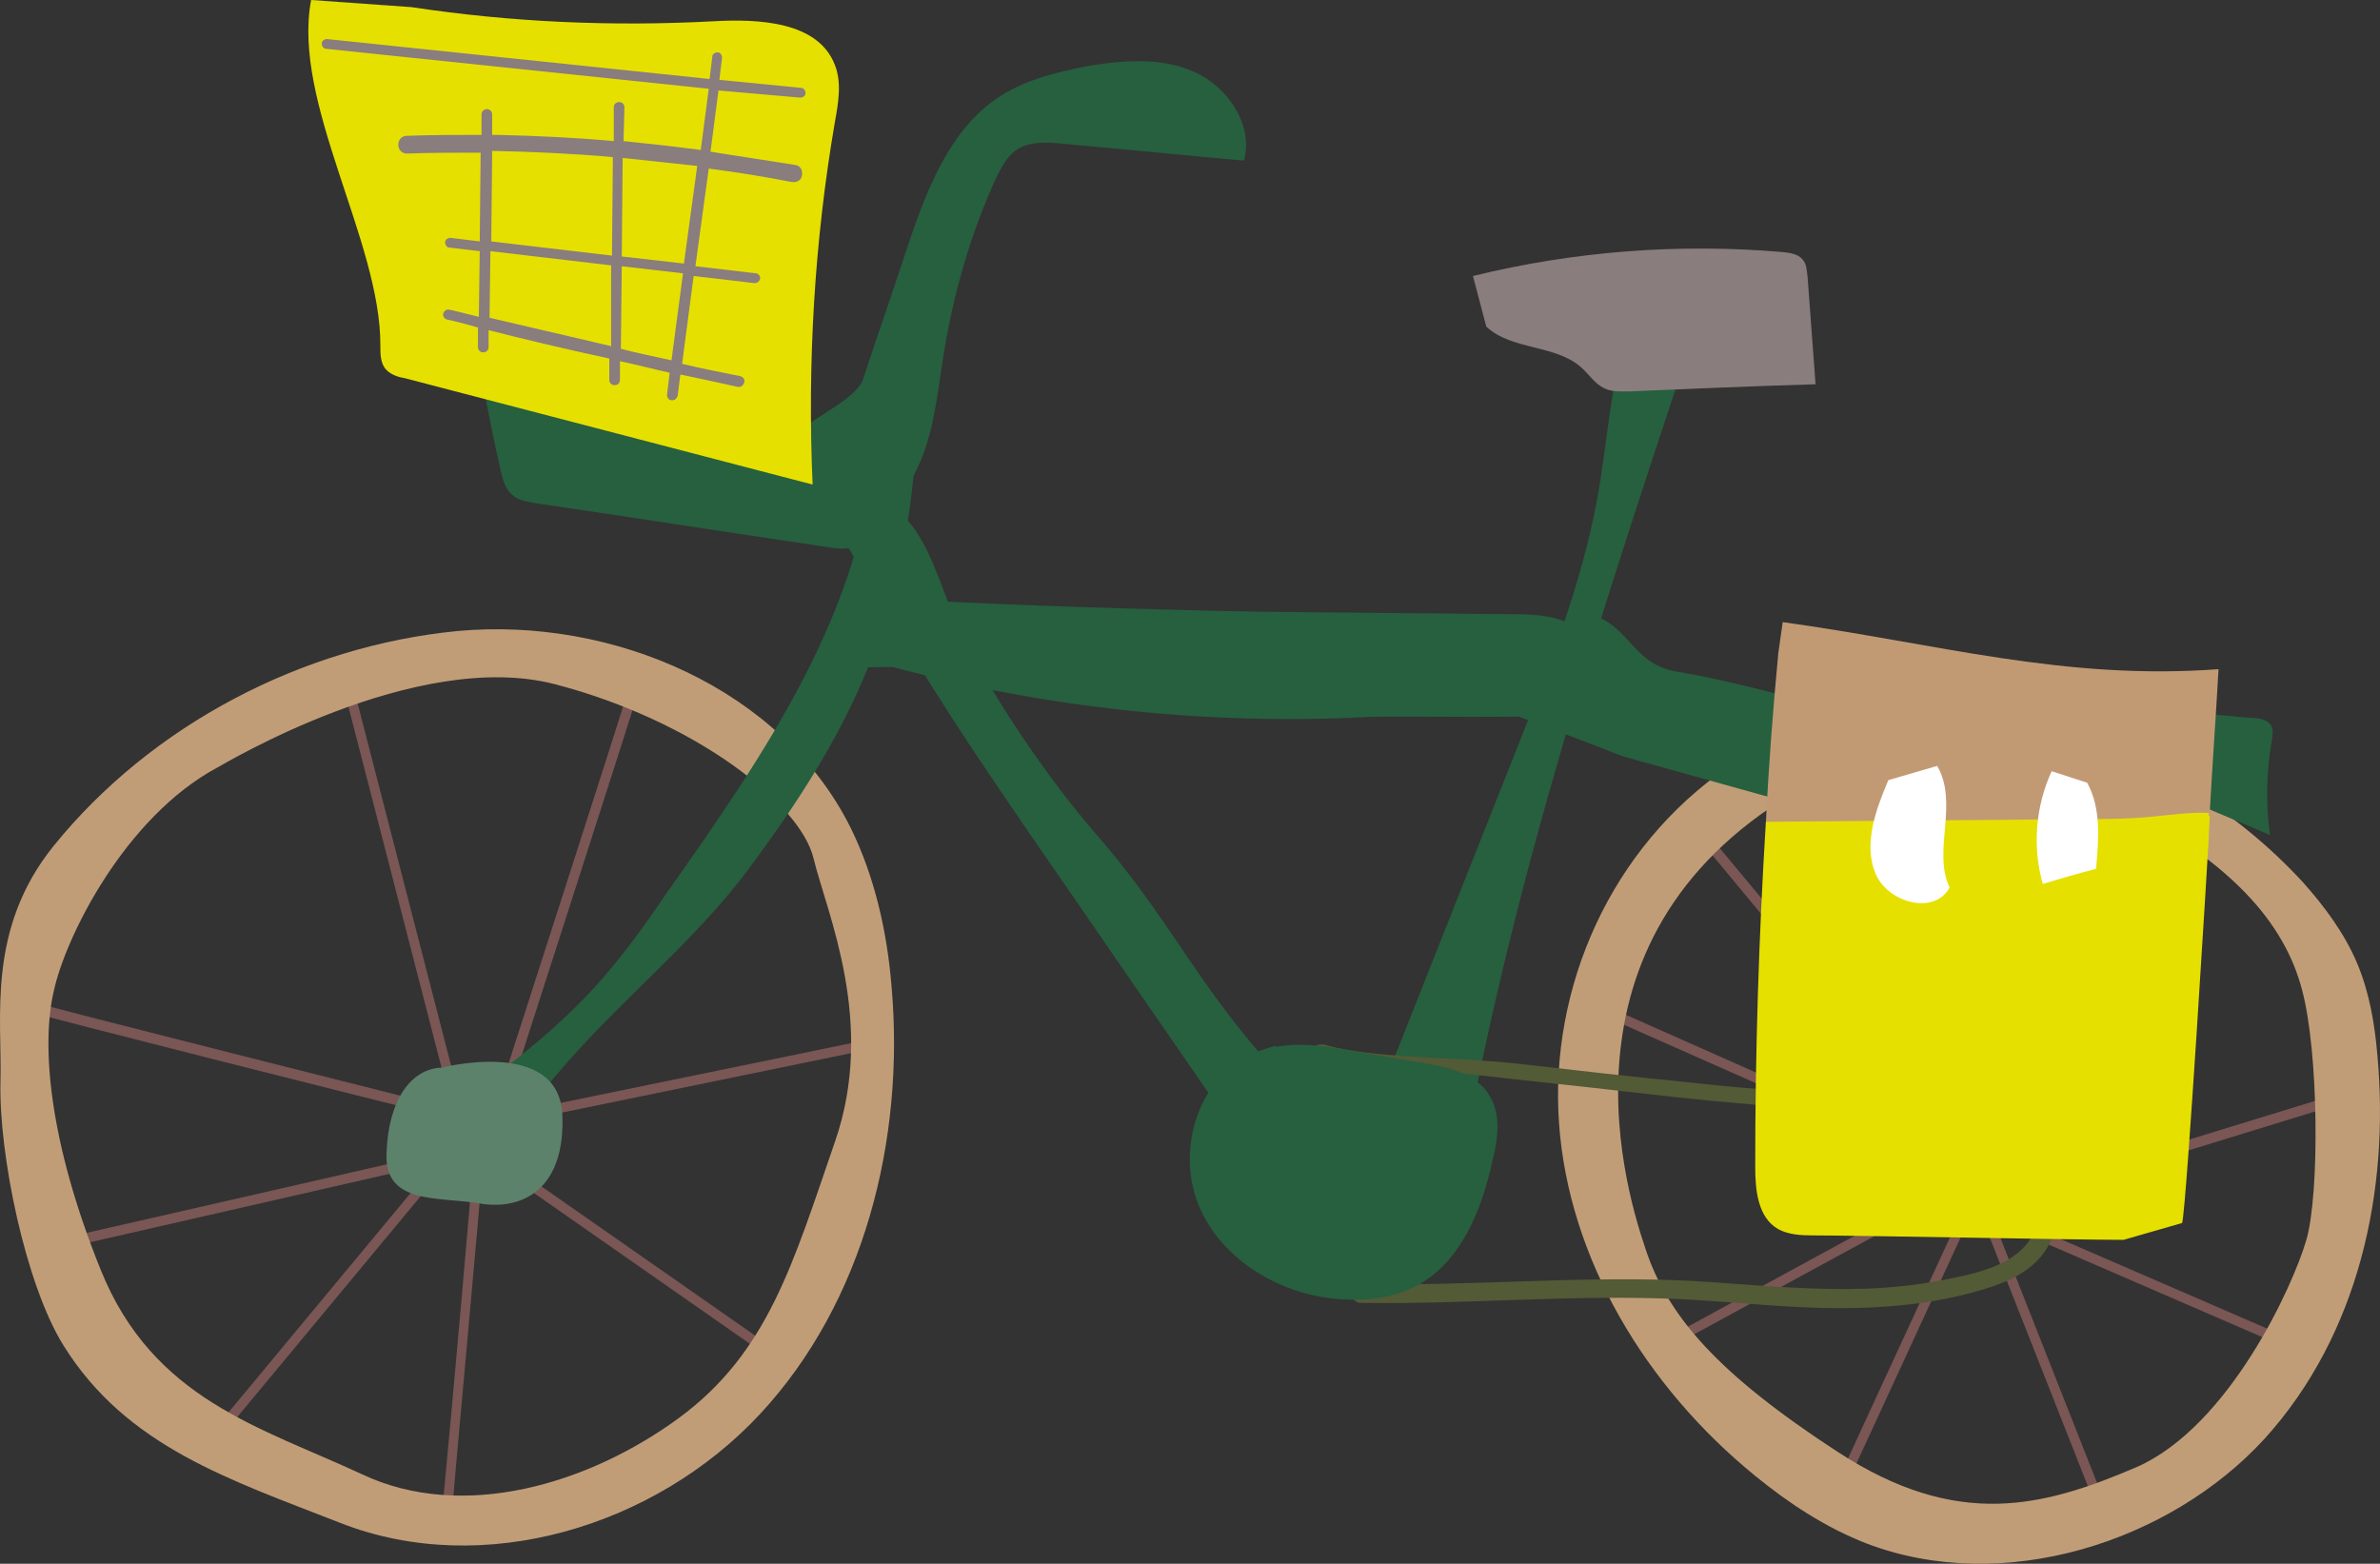 <?xml version="1.0" encoding="UTF-8" standalone="no"?>
<svg
   xmlns:dc="http://purl.org/dc/elements/1.1/"
   xmlns:cc="http://creativecommons.org/ns#"
   xmlns:rdf="http://www.w3.org/1999/02/22-rdf-syntax-ns#"
   xmlns:svg="http://www.w3.org/2000/svg"
   xmlns="http://www.w3.org/2000/svg"
   style="fill:none"
   id="svg78"
   version="1.1"
   viewBox="0 0 105.918 69.598"
   height="69.598"
   width="105.918">
  <rect x="0" y="0" width="105.918" height="69.598" fill="#333333" stroke="none"/>
  <defs
     id="defs82" />
  <path
     style="fill:#26603f"
     id="path2"
     d="m 74.992,16.037 c -3.831,11.534 -7.623,23.108 -9.796,35.076 -0.237,1.422 -0.513,2.923 -1.501,3.95 -0.988,1.027 -2.962,1.264 -3.752,0.04 -0.593,-0.948 -0.198,-2.172 0.198,-3.2 2.449,-6.202 4.938,-12.443 7.386,-18.644 1.422,-3.595 2.844,-7.229 3.555,-11.06 0.474,-2.607 0.593,-5.332 1.462,-7.861 0.83,0.079 1.699,0 2.528,-0.198 0,0.434 0.04,0.869 0.04,1.304 z" />
  <path
     style="fill:#7a5654"
     id="path4"
     d="m 15.81,30.893 -0.421,0.108 4.578,17.747 0.421,-0.108 z" />
  <path
     style="fill:#7a5654"
     id="path6"
     d="m 22.615,48.861 -0.434,-0.118 c 0.04,-0.158 5.53,-17.143 5.767,-18.012 l 0.434,0.118 c -0.237,0.869 -5.569,17.34 -5.767,18.012 z" />
  <path
     style="fill:#7a5654"
     id="path8"
     d="m 38.442,46.313 -15.979,3.285 0.087,0.426 15.979,-3.285 z" />
  <path
     style="fill:#7a5654"
     id="path10"
     d="m 22.672,51.808 -0.249,0.356 11.367,7.937 0.249,-0.356 z" />
  <path
     style="fill:#7a5654"
     id="path12"
     d="m 20.126,67.15 -0.434,-0.039 c 0.474,-4.938 1.304,-14.379 1.304,-14.694 h 0.434 c 0,0.434 -1.264,14.142 -1.304,14.733 z" />
  <path
     style="fill:#7a5654"
     id="path14"
     d="M 19.051,52.162 9.563,63.59 l 0.334,0.277 9.488,-11.427 z" />
  <path
     style="fill:#7a5654"
     id="path16"
     d="m 2.746,55.577 -0.079,-0.434 15.05,-3.437 0.079,0.434 z" />
  <path
     style="fill:#7a5654"
     id="path18"
     d="m 18.862,49.493 c -0.711,-0.158 -17.025,-4.266 -17.854,-4.543 l 0.158,-0.434 c 0.83,0.277 17.657,4.503 17.815,4.543 z" />
  <path
     style="fill:#7a5654"
     id="path20"
     d="m 87.7,33.314 -0.68,17.762 0.435,0.017 0.679,-17.762 z" />
  <path
     style="fill:#7a5654"
     id="path22"
     d="m 89.291,51.508 -0.356,-0.237 c 0.158,-0.237 5.649,-9.52 8.532,-14.378 l 0.395,0.237 c -0.869,1.422 -8.413,14.181 -8.571,14.378 z" />
  <path
     style="fill:#7a5654"
     id="path24"
     d="m 90.594,53.325 -0.158,-0.434 c 0.79,-0.277 13.549,-4.187 14.062,-4.345 l 0.119,0.434 c -0.119,0.04 -13.272,4.069 -14.023,4.345 z" />
  <path
     style="fill:#7a5654"
     id="path26"
     d="m 90.069,54.441 -0.173,0.399 11.128,4.821 0.172,-0.399 z" />
  <path
     style="fill:#7a5654"
     id="path28"
     d="m 88.923,54.837 -0.404,0.159 4.652,11.795 0.404,-0.159 z" />
  <path
     style="fill:#7a5654"
     id="path30"
     d="m 87.166,54.233 -5.193,11.263 0.394,0.182 5.193,-11.263 z" />
  <path
     style="fill:#7a5654"
     id="path32"
     d="m 86.722,52.72 -12.175,6.634 0.208,0.382 12.175,-6.634 z" />
  <path
     style="fill:#7a5654"
     id="path34"
     d="m 86.921,52.061 c -0.276,-0.079 -12.758,-5.609 -15.247,-6.715 l 0.198,-0.395 c 5.095,2.252 14.812,6.596 15.168,6.715 z" />
  <path
     style="fill:#7a5654"
     id="path36"
     d="m 87.83,52.219 c -0.237,-0.434 -7.545,-9.243 -12.364,-15.05 l 0.356,-0.277 c 0.039,0.04 3.12,3.752 6.201,7.465 6.241,7.545 6.241,7.663 6.241,7.782 h -0.434 c 0,0.04 0,0.079 0,0.079 z" />
  <path
     style="fill:#c19d77"
     id="path38"
     d="m 37.151,50.837 c -1.857,5.372 -2.962,9.361 -6.952,12.284 -3.99,2.923 -9.598,4.622 -14.101,2.489 -4.503,-2.094 -9.283,-3.318 -11.613,-9.085 -2.33,-5.768 -2.647,-10.034 -2.094,-12.403 0.513,-2.409 3.16,-7.742 7.268,-9.954 0.237,-0.118 8.848,-5.332 15.05,-3.713 6.202,1.619 10.902,5.293 11.495,7.742 0.593,2.449 2.804,7.308 0.948,12.64 z m 2.528,-6.912 c -0.198,-2.449 -0.75,-4.898 -1.817,-7.071 -3.081,-6.202 -10.586,-9.401 -17.498,-8.769 -6.912,0.671 -13.628,4.187 -17.973,9.559 -3.002,3.713 -2.291,7.663 -2.37,10.507 -0.079,3.2 1.106,9.007 2.805,11.732 2.804,4.503 7.387,5.965 12.324,7.9 6.359,2.489 14.023,0.158 18.683,-4.858 4.622,-4.977 6.439,-12.206 5.846,-19 z" />
  <path
     style="fill:#c19d77"
     id="path40"
     d="m 102.642,55.181 c -0.592,2.054 -3.436,8.294 -7.544,10.111 -4.148,1.778 -7.979,2.805 -13.312,-0.671 -5.332,-3.476 -7.584,-6.043 -8.571,-9.085 -1.027,-3.042 -4.345,-14.575 7.702,-20.856 0,0 6.399,-2.172 12.443,0.671 6.043,2.844 8.334,5.846 9.085,8.69 0.75,2.765 0.79,9.085 0.197,11.139 z m 3.16,-8.216 c -0.118,-1.383 -0.355,-2.804 -0.908,-4.108 -0.553,-1.304 -1.422,-2.489 -2.41,-3.595 -6.043,-6.557 -15.681,-9.441 -24.095,-5.767 l -1.461,0.632 c -5.254,3.595 -7.979,9.835 -7.545,15.879 0.434,6.004 3.832,11.692 8.73,15.681 1.501,1.225 3.12,2.291 4.937,3.002 6.083,2.331 13.509,-0.039 17.736,-4.66 4.187,-4.622 5.569,-11.021 5.016,-17.064 z" />
  <path
     style="fill:#26603f"
     id="path42"
     d="m 35.531,19.236 c 0.632,-0.632 2.607,-1.501 2.883,-2.37 0.632,-1.935 1.304,-3.832 1.936,-5.767 0.83,-2.489 1.817,-5.175 3.95,-6.676 1.185,-0.83 2.607,-1.185 3.989,-1.462 1.619,-0.277 3.358,-0.434 4.859,0.237 1.501,0.671 2.647,2.37 2.212,3.95 -2.686,-0.237 -5.372,-0.513 -8.058,-0.75 -0.711,-0.079 -1.54,-0.118 -2.133,0.316 -0.395,0.316 -0.632,0.79 -0.869,1.264 -1.106,2.449 -1.857,5.056 -2.291,7.702 -0.316,1.975 -0.474,4.108 -1.54,5.806 -1.067,1.698 -3.476,2.804 -5.175,1.659 z" />
  <path
     style="fill:#26603f"
     id="path44"
     d="m 21.548,17.419 c 0.237,1.185 0.474,2.409 0.75,3.595 0.079,0.355 0.198,0.75 0.474,0.988 0.277,0.277 0.671,0.316 1.067,0.395 4.306,0.632 8.611,1.304 12.877,1.935 0.474,0.079 0.988,0.158 1.422,-0.04 1.304,-0.553 0.948,-2.449 0.395,-3.713 -4.898,-0.277 -9.401,-2.884 -14.299,-3.16 z" />
  <path
     style="fill:#26603f"
     id="path46"
     d="m 40.666,21.053 c -0.671,7.031 -2.962,11.732 -7.347,17.617 -2.489,3.357 -5.965,6.043 -8.65,9.283 -0.83,0.988 -1.619,2.094 -2.804,2.765 -1.185,0.671 -2.884,0.869 -3.91,0 3.002,-2.014 6.043,-4.108 8.453,-6.715 1.224,-1.343 2.252,-2.765 3.239,-4.226 4.385,-6.202 8.887,-12.758 9.243,-20.066 z" />
  <path
     style="fill:#d1a78b"
     id="path48"
     d="m 55.202,50.205 c 1.264,-0.553 0.434,-2.489 -0.83,-1.975 -1.264,0.553 -0.434,2.489 0.83,1.975 z" />
  <path
     style="fill:#535a36"
     id="path50"
     d="m 58.56,46.926 c 1.145,0.277 2.33,0.395 3.515,0.513 1.185,0.118 2.37,0.277 3.555,0.395 2.37,0.277 4.74,0.513 7.11,0.79 2.37,0.277 4.7,0.513 7.071,0.671 1.106,0.079 2.252,0.079 3.358,0.079 1.027,0 2.054,0.04 3.081,0.198 0.948,0.158 1.896,0.434 2.686,0.988 0.632,0.434 1.106,1.067 1.422,1.738 0.276,0.632 0.434,1.383 0.316,2.054 -0.158,0.79 -0.672,1.343 -1.343,1.738 -0.909,0.513 -2.015,0.711 -3.002,0.908 -1.067,0.198 -2.173,0.316 -3.239,0.356 -2.252,0.079 -4.503,-0.119 -6.755,-0.277 -4.661,-0.355 -9.361,0.079 -14.062,0.079 -0.553,0 -1.145,0 -1.698,0 0.118,0.158 0.237,0.316 0.355,0.514 0.118,-0.474 0.198,-0.988 0.316,-1.462 0.079,-0.276 0.118,-0.552 0.237,-0.789 0,-0.04 0,-0.04 0.04,-0.079 0.04,-0.118 0,0.04 0,-0.04 0.04,-0.04 0.04,-0.079 0.079,-0.158 0,-0.04 0.118,-0.158 0.04,-0.079 l 0.04,-0.04 c -0.079,0.04 0.079,-0.04 0,0 0.434,-0.277 0.04,-0.948 -0.395,-0.671 -0.474,0.316 -0.632,0.988 -0.75,1.501 -0.118,0.513 -0.198,1.066 -0.355,1.619 -0.079,0.237 0.118,0.514 0.355,0.514 4.779,0.079 9.559,-0.395 14.378,-0.158 2.331,0.118 4.622,0.395 6.952,0.395 2.291,0 4.582,-0.237 6.755,-0.948 0.948,-0.316 1.856,-0.79 2.409,-1.619 0.435,-0.671 0.553,-1.54 0.435,-2.33 -0.237,-1.698 -1.422,-3.12 -2.963,-3.832 -1.975,-0.869 -4.147,-0.83 -6.241,-0.83 -2.449,-0.04 -4.858,-0.237 -7.307,-0.513 -2.41,-0.237 -4.819,-0.513 -7.229,-0.79 -2.409,-0.277 -4.582,-0.237 -6.952,-0.513 -0.553,-0.079 -1.145,-0.158 -1.698,-0.316 -0.513,-0.198 -0.988,0.277 -0.513,0.395 z" />
  <path
     style="fill:#26603f"
     id="path52"
     d="m 37.032,23.108 c 1.935,3.397 3.95,6.755 6.083,9.993 1.501,2.252 3.042,4.503 4.582,6.715 2.844,4.147 5.728,8.295 8.572,12.443 0.632,0.908 1.303,1.857 2.251,2.449 0.948,0.593 2.252,0.711 3.12,-0.04 -0.869,-2.725 -2.884,-4.859 -4.819,-6.952 -3.515,-3.792 -4.74,-6.833 -8.137,-10.704 -2.014,-2.33 -4.266,-5.649 -5.688,-8.374 -1.343,-2.528 -1.659,-6.004 -4.463,-6.557 0.711,0.158 -1.54,0.79 -0.83,0.988" />
  <path
     style="fill:#26603f"
     id="path54"
     d="m 39.165,26.623 c 4.819,0.277 9.678,0.434 14.496,0.553 3.002,0.079 6.043,0.079 9.046,0.118 1.501,0 2.962,0.04 4.463,0.04 1.106,0 2.33,0.04 3.2,0.75 -1.857,1.343 2.172,3.042 -0.04,3.634 -1.185,0.316 -8.335,0.118 -9.559,0.198 -7.031,0.355 -14.141,-0.395 -20.974,-2.212 -0.316,-0.079 -1.857,0.118 -2.014,-0.158 -0.158,-0.277 0.158,-2.449 0.474,-2.409 z" />
  <path
     style="fill:#26603f"
     id="path56"
     d="m 80.562,35.984 c 0.474,-1.145 1.817,-2.409 2.765,-3.239 -0.751,-1.264 -7.189,-2.607 -8.651,-2.844 -2.212,-0.355 -2.093,-2.291 -4.305,-2.647 0.711,1.383 -7.426,2.804 -6.004,3.397 1.857,0.75 5.965,2.252 7.821,3.002 z" />
  <path
     style="fill:#26603f"
     id="path58"
     d="m 95.492,31.916 c 1.462,-0.434 3.279,-0.04 4.78,0.04 0.277,0 0.632,0.079 0.79,0.316 0.119,0.198 0.079,0.434 0.04,0.671 -0.237,1.383 -0.277,2.844 -0.08,4.226 -1.066,-0.474 -2.172,-0.908 -3.238,-1.383 -0.356,-0.158 -0.751,-0.316 -0.988,-0.632 -0.276,-0.395 -0.276,-0.908 -0.434,-1.343 -0.316,-0.83 -1.225,-1.343 -2.094,-1.224 z" />
  <path
     style="fill:#5d826c"
     id="path60"
     d="m 19.652,47.519 c 0,0 5.175,-1.343 5.372,2.054 0.158,3.397 -1.817,4.306 -3.674,3.99 -1.817,-0.316 -4.266,0.079 -4.147,-2.252 0.079,-2.37 1.106,-3.752 2.449,-3.792 z" />
  <path
     style="fill:#26603f"
     id="path62"
     d="m 56.822,46.531 c -0.316,0.079 -0.671,0.198 -0.988,0.316 -2.489,1.027 -3.515,4.306 -2.489,6.794 1.027,2.489 3.713,4.029 6.359,4.187 1.185,0.079 2.37,-0.079 3.397,-0.632 1.935,-1.067 2.844,-3.357 3.318,-5.53 0.237,-0.948 0.395,-2.014 -0.118,-2.884 -0.593,-1.027 -1.935,-1.304 -3.12,-1.501 -1.106,-0.198 -2.172,-0.355 -3.279,-0.553 -1.106,-0.198 -2.252,-0.355 -3.357,-0.079 -1.067,0.277 -2.094,1.224 -2.133,2.33" />
  <path
     style="fill:#897d7e"
     id="path64"
     d="m 66.144,14.536 c 1.145,1.067 3.081,0.79 4.226,1.817 0.355,0.316 0.593,0.711 0.988,0.908 0.355,0.198 0.79,0.158 1.185,0.158 2.765,-0.118 5.53,-0.237 8.256,-0.316 -0.119,-1.58 -0.237,-3.2 -0.356,-4.779 -0.039,-0.277 -0.039,-0.593 -0.237,-0.79 -0.197,-0.237 -0.553,-0.277 -0.869,-0.316 -4.621,-0.395 -9.282,-0.04 -13.785,1.067 z" />
  <path
     style="fill:#e6e000"
     id="path66"
     d="m 13.846,0 c -0.869,4.582 3.12,10.744 3.081,15.405 0,0.355 0,0.79 0.277,1.067 0.198,0.198 0.513,0.316 0.79,0.355 6.043,1.58 12.127,3.16 18.17,4.74 -0.237,-5.372 0.079,-10.823 0.988,-16.116 0.158,-0.869 0.316,-1.778 0,-2.567 -0.75,-1.935 -3.397,-2.054 -5.451,-1.935 -4.463,0.237 -8.966,0.04 -13.39,-0.632 z" />
  <path
     style="fill:#897d7e"
     id="path68"
     d="m 27.671,11.415 0.04,-4.385 c 1.106,0.118 2.212,0.237 3.318,0.355 l -0.593,4.345 z m 2.212,4.622 c -0.711,-0.158 -1.501,-0.316 -2.252,-0.513 l 0.04,-3.674 2.725,0.316 z m -8.098,-1.896 0.04,-2.962 5.372,0.632 v 3.595 c -2.054,-0.474 -4.029,-0.948 -5.412,-1.264 z m 0.118,-7.426 c 1.817,0.04 3.595,0.118 5.372,0.277 l -0.04,4.385 -5.372,-0.632 z m 13.707,-2.37 c 0.118,0 0.237,-0.079 0.237,-0.198 0,-0.118 -0.079,-0.237 -0.198,-0.237 l -3.634,-0.355 0.118,-0.988 c 0,-0.118 -0.079,-0.237 -0.198,-0.237 -0.118,0 -0.237,0.079 -0.237,0.198 l -0.118,0.988 -17.024,-1.778 c -0.118,0 -0.237,0.079 -0.237,0.198 0,0.118 0.079,0.237 0.198,0.237 l 17.024,1.778 -0.355,2.725 c -1.145,-0.158 -2.291,-0.277 -3.437,-0.395 l 0.04,-1.501 c 0,-0.118 -0.079,-0.237 -0.237,-0.237 -0.118,0 -0.237,0.079 -0.237,0.237 v 1.501 c -1.698,-0.158 -3.437,-0.237 -5.175,-0.277 -0.079,0 -0.158,0 -0.237,0 V 5.096 c 0,-0.118 -0.079,-0.237 -0.237,-0.237 -0.118,0 -0.237,0.079 -0.237,0.237 V 6.004 c -1.106,0 -2.212,0 -3.318,0.04 -0.513,0 -0.513,0.79 0,0.79 1.106,-0.04 2.212,-0.04 3.279,-0.04 l -0.04,3.95 -1.304,-0.158 c -0.118,0 -0.237,0.079 -0.237,0.198 0,0.118 0.079,0.237 0.198,0.237 l 1.343,0.158 -0.04,2.923 c -0.79,-0.198 -1.264,-0.316 -1.304,-0.316 -0.118,-0.04 -0.237,0.04 -0.277,0.158 -0.04,0.118 0.04,0.237 0.158,0.277 0.04,0 0.553,0.118 1.383,0.355 v 0.869 c 0,0.118 0.079,0.237 0.237,0.237 0.118,0 0.237,-0.079 0.237,-0.237 V 14.694 c 1.383,0.355 3.357,0.83 5.372,1.264 v 0.948 c 0,0.118 0.079,0.237 0.237,0.237 0.118,0 0.237,-0.079 0.237,-0.237 v -0.83 c 0.75,0.158 1.501,0.355 2.212,0.513 l -0.118,0.988 c 0,0.118 0.079,0.237 0.198,0.237 0,0 0,0 0.04,0 0.118,0 0.198,-0.079 0.237,-0.198 l 0.118,-0.948 c 0.948,0.198 1.857,0.395 2.567,0.553 h 0.04 c 0.118,0 0.198,-0.079 0.237,-0.198 0.04,-0.118 -0.04,-0.237 -0.158,-0.277 -0.75,-0.158 -1.619,-0.316 -2.607,-0.553 l 0.513,-3.91 2.686,0.316 c 0,0 0,0 0.04,0 0.118,0 0.198,-0.079 0.237,-0.198 0,-0.118 -0.079,-0.237 -0.198,-0.237 l -2.686,-0.316 0.593,-4.345 c 1.224,0.158 2.449,0.355 3.674,0.593 0.198,0.04 0.434,-0.04 0.474,-0.277 0.04,-0.198 -0.04,-0.434 -0.277,-0.474 -1.264,-0.198 -2.528,-0.395 -3.792,-0.593 l 0.355,-2.725 z" />
  <path
     style="fill:#c19a74"
     id="path70"
     d="m 95.888,36.38 c 0.829,-0.079 1.659,-0.198 2.449,-0.158 0.118,-2.133 0.276,-4.306 0.395,-6.439 -6.913,0.513 -12.522,-1.145 -19.395,-2.094 l -0.197,1.383 c -0.237,2.528 -0.435,5.056 -0.553,7.584 4.621,-0.04 9.243,-0.079 13.864,-0.118 1.146,-0.04 2.291,-0.04 3.437,-0.158 z" />
  <path
     style="fill:#e6e000"
     id="path72"
     d="m 98.139,36.38 c 0.04,0 0.119,0 0.158,0 0,-0.079 0,-0.118 0,-0.198 -0.79,-0.04 -1.659,0.079 -2.449,0.158 -1.145,0.118 -2.291,0.118 -3.397,0.118 -4.621,0.04 -9.243,0.079 -13.864,0.118 -0.316,5.135 -0.474,10.23 -0.474,15.366 0,1.027 0.118,2.252 1.027,2.765 0.434,0.237 0.987,0.277 1.501,0.277 2.054,0 11.771,0.198 13.864,0.198 l 2.607,-0.75 c 0.198,-0.711 1.146,-16.392 1.185,-17.143 0,-0.316 0.04,-0.632 0.04,-0.988 -0.079,0.079 -0.119,0.079 -0.198,0.079 z" />
  <path
     style="fill:#ffffff"
     id="path74"
     d="m 84.038,34.721 c -0.553,1.304 -1.106,2.804 -0.593,4.108 0.514,1.343 2.647,1.935 3.318,0.671 -0.395,-0.83 -0.276,-1.817 -0.197,-2.725 0.079,-0.908 0.118,-1.896 -0.356,-2.686 z" />
  <path
     style="fill:#ffffff"
     id="path76"
     d="m 91.306,34.325 c -0.711,1.54 -0.869,3.357 -0.395,5.016 0.79,-0.237 1.58,-0.474 2.37,-0.671 0.118,-1.304 0.237,-2.686 -0.395,-3.832 z" />
</svg>
